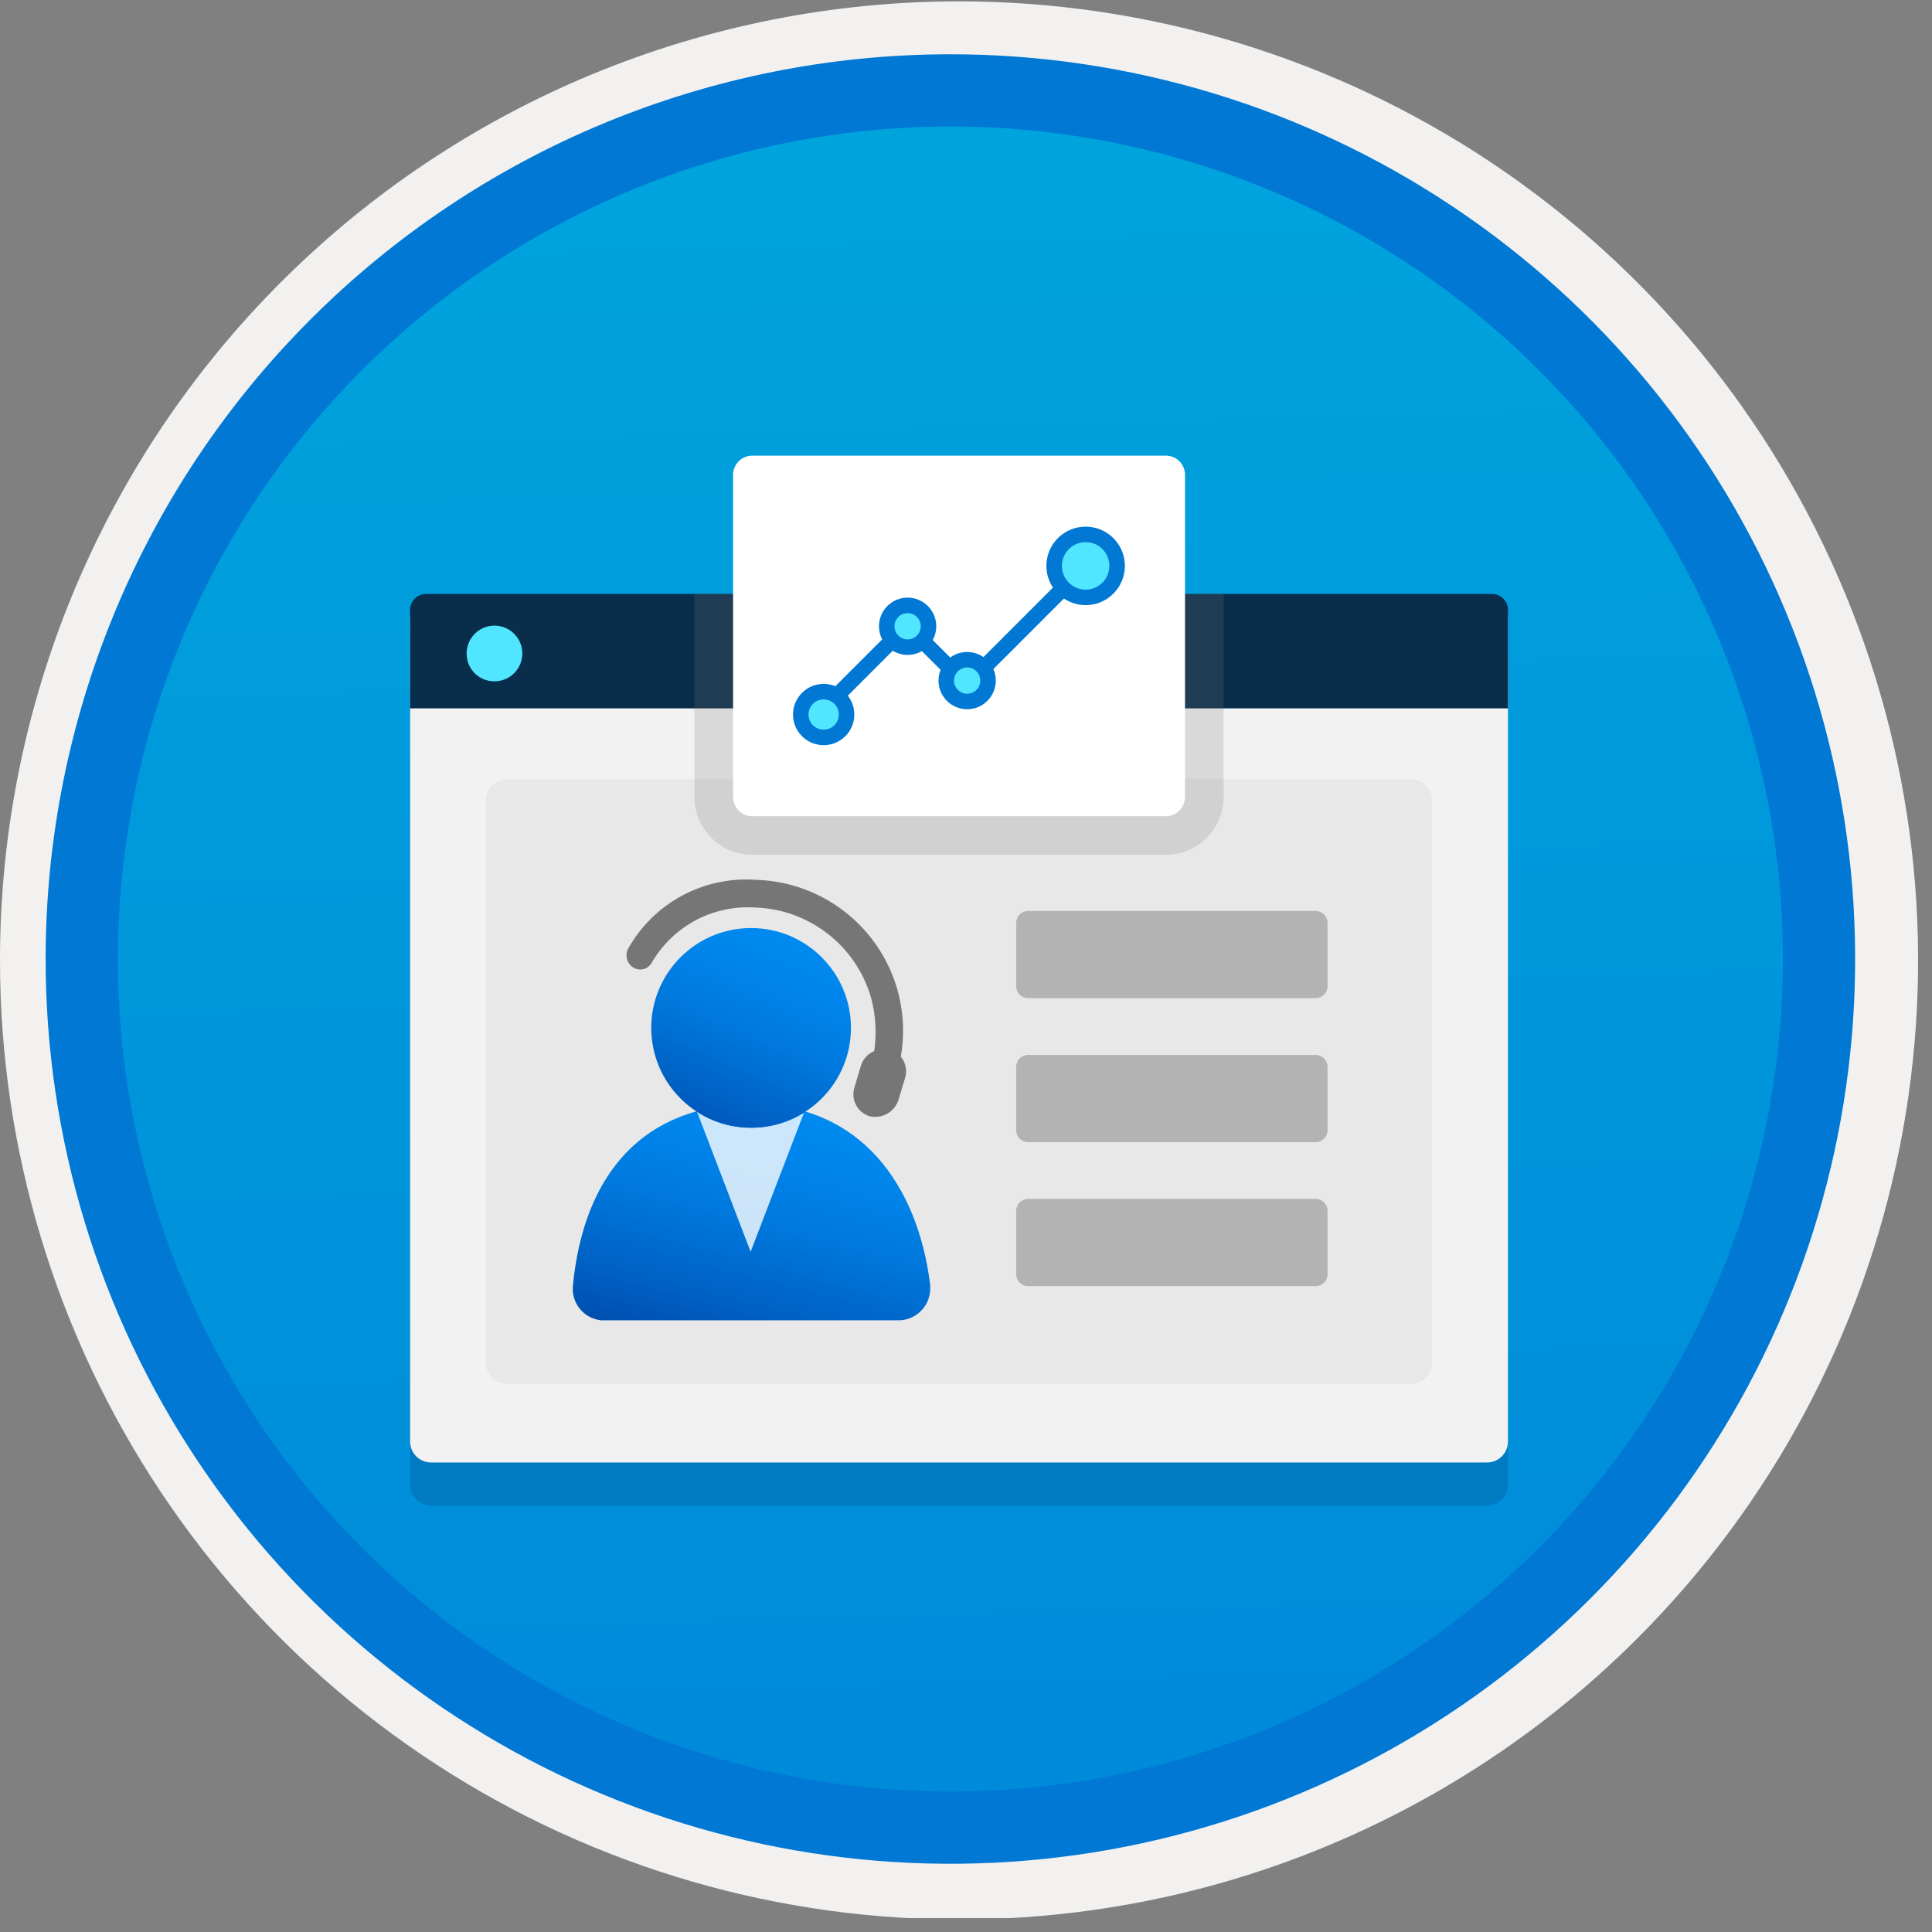 <svg width="100" height="100" viewBox="0 0 100 100" fill="none" xmlns="http://www.w3.org/2000/svg">
<rect x="0" y="0" width="100" height="100" fill="#808080" stroke="none"/>
<g clip-path="url(#clip0)">
<path d="M49.193 96.45C39.934 96.45 30.884 93.705 23.186 88.561C15.489 83.418 9.489 76.107 5.946 67.553C2.403 59 1.476 49.588 3.282 40.508C5.088 31.428 9.546 23.087 16.093 16.54C22.639 9.994 30.98 5.536 40.06 3.73C49.141 1.923 58.553 2.85 67.106 6.393C75.659 9.936 82.97 15.936 88.114 23.634C93.257 31.332 96.003 40.382 96.003 49.64C96.003 55.787 94.793 61.875 92.44 67.554C90.088 73.234 86.64 78.394 82.293 82.741C77.946 87.088 72.786 90.535 67.106 92.888C61.427 95.24 55.34 96.451 49.193 96.45V96.45Z" fill="url(#paint0_linear)"/>
<path fill-rule="evenodd" clip-rule="evenodd" d="M95.54 49.71C95.54 58.788 92.848 67.663 87.805 75.211C82.761 82.759 75.593 88.642 67.205 92.116C58.818 95.59 49.589 96.499 40.686 94.728C31.782 92.957 23.603 88.586 17.184 82.166C10.765 75.747 6.393 67.569 4.622 58.665C2.851 49.761 3.76 40.532 7.234 32.145C10.708 23.758 16.591 16.589 24.14 11.546C31.688 6.502 40.562 3.81 49.64 3.81C55.668 3.81 61.637 4.998 67.205 7.304C72.774 9.611 77.834 12.992 82.097 17.254C86.359 21.516 89.74 26.576 92.046 32.145C94.353 37.714 95.54 43.683 95.54 49.71V49.71ZM49.64 0.07C59.458 0.07 69.055 2.982 77.219 8.436C85.382 13.891 91.745 21.643 95.502 30.714C99.259 39.784 100.242 49.765 98.326 59.395C96.411 69.024 91.683 77.869 84.741 84.811C77.799 91.753 68.954 96.481 59.325 98.397C49.695 100.312 39.714 99.329 30.644 95.572C21.573 91.815 13.821 85.452 8.366 77.289C2.912 69.126 0 59.528 0 49.71C-0.001 43.191 1.283 36.736 3.777 30.713C6.272 24.69 9.928 19.217 14.538 14.608C19.147 9.998 24.62 6.342 30.643 3.847C36.666 1.353 43.121 0.07 49.64 0.07V0.07Z" fill="#F2F1F0"/>
<path fill-rule="evenodd" clip-rule="evenodd" d="M92.282 49.639C92.282 58.161 89.755 66.492 85.02 73.578C80.285 80.664 73.556 86.187 65.682 89.449C57.808 92.71 49.144 93.563 40.786 91.901C32.427 90.238 24.749 86.134 18.723 80.108C12.697 74.082 8.593 66.404 6.93 58.045C5.267 49.686 6.121 41.023 9.382 33.149C12.643 25.275 18.166 18.545 25.253 13.811C32.339 9.076 40.67 6.549 49.192 6.549C54.851 6.548 60.454 7.663 65.682 9.828C70.91 11.993 75.661 15.167 79.662 19.169C83.663 23.17 86.837 27.92 89.003 33.148C91.168 38.377 92.282 43.98 92.282 49.639V49.639ZM49.192 2.809C58.454 2.809 67.508 5.555 75.209 10.701C82.911 15.847 88.913 23.16 92.457 31.718C96.002 40.275 96.929 49.691 95.122 58.775C93.315 67.859 88.855 76.203 82.306 82.752C75.757 89.302 67.412 93.762 58.328 95.569C49.244 97.376 39.828 96.448 31.271 92.904C22.714 89.359 15.4 83.357 10.254 75.656C5.109 67.955 2.362 58.901 2.362 49.639C2.363 37.219 7.297 25.308 16.08 16.526C24.862 7.744 36.772 2.81 49.192 2.809V2.809Z" fill="#0078D4"/>
<path opacity="0.2" d="M22.311 77.93H76.97C77.257 77.929 77.532 77.814 77.735 77.611C77.938 77.408 78.053 77.133 78.053 76.846V34.172H21.227V76.846C21.228 77.133 21.342 77.408 21.545 77.611C21.748 77.814 22.024 77.929 22.311 77.93V77.93Z" fill="#003067"/>
<path d="M22.311 75.699H76.97C77.257 75.698 77.532 75.584 77.735 75.381C77.938 75.178 78.053 74.903 78.053 74.615V31.941H21.227V74.615C21.228 74.903 21.342 75.178 21.545 75.381C21.748 75.584 22.024 75.698 22.311 75.699V75.699Z" fill="#F2F2F2"/>
<path d="M21.227 36.665H78.053V31.571C78.054 31.462 78.032 31.354 77.991 31.253C77.949 31.152 77.888 31.06 77.811 30.983C77.734 30.906 77.642 30.845 77.541 30.803C77.44 30.761 77.332 30.74 77.223 30.74H22.058C21.949 30.74 21.841 30.761 21.74 30.803C21.639 30.845 21.547 30.906 21.47 30.983C21.393 31.06 21.331 31.152 21.29 31.253C21.248 31.354 21.227 31.462 21.227 31.571V36.665Z" fill="#092E4C"/>
<path d="M25.598 35.264C25.883 35.263 26.162 35.178 26.398 35.019C26.634 34.86 26.818 34.634 26.927 34.37C27.035 34.107 27.062 33.817 27.006 33.538C26.949 33.259 26.811 33.002 26.609 32.802C26.407 32.601 26.15 32.464 25.87 32.41C25.591 32.355 25.301 32.384 25.038 32.494C24.776 32.604 24.551 32.789 24.394 33.027C24.236 33.264 24.152 33.543 24.153 33.828C24.152 34.018 24.188 34.206 24.26 34.381C24.333 34.557 24.439 34.716 24.574 34.85C24.708 34.984 24.868 35.089 25.044 35.16C25.22 35.231 25.409 35.267 25.598 35.264V35.264Z" fill="#50E6FF"/>
<path d="M73.016 40.332H26.253C25.637 40.332 25.138 40.831 25.138 41.448V70.518C25.138 71.134 25.637 71.633 26.253 71.633H73.016C73.632 71.633 74.132 71.134 74.132 70.518V41.448C74.132 40.831 73.632 40.332 73.016 40.332Z" fill="#E8E8E8"/>
<path d="M46.438 68.338C46.654 68.347 46.87 68.312 47.073 68.237C47.276 68.162 47.462 68.048 47.62 67.901C47.779 67.754 47.907 67.578 47.998 67.381C48.088 67.185 48.139 66.972 48.147 66.756L48.148 66.704V66.502C47.502 61.347 44.551 57.154 38.94 57.154C33.329 57.154 30.226 60.739 29.656 66.514C29.63 66.727 29.646 66.943 29.704 67.15C29.762 67.357 29.859 67.55 29.992 67.719C30.124 67.888 30.288 68.029 30.475 68.135C30.662 68.24 30.868 68.308 31.081 68.334L31.125 68.338L46.438 68.338Z" fill="url(#paint1_linear)"/>
<path opacity="0.8" d="M38.877 58.37C37.883 58.376 36.91 58.09 36.078 57.547L38.852 64.792L41.613 57.597C40.791 58.105 39.843 58.373 38.877 58.37V58.37Z" fill="white"/>
<path d="M38.877 58.371C41.731 58.371 44.045 56.057 44.045 53.203C44.045 50.349 41.731 48.035 38.877 48.035C36.023 48.035 33.709 50.349 33.709 53.203C33.709 56.057 36.023 58.371 38.877 58.371Z" fill="url(#paint2_linear)"/>
<path d="M46.628 54.698C46.813 53.625 46.774 52.526 46.514 51.468C46.099 49.812 45.154 48.337 43.823 47.268C42.493 46.198 40.849 45.591 39.143 45.541C37.824 45.443 36.504 45.72 35.336 46.341C34.169 46.962 33.2 47.901 32.544 49.049C32.439 49.216 32.404 49.417 32.447 49.609C32.49 49.801 32.606 49.969 32.772 50.075V50.075C32.923 50.171 33.107 50.203 33.282 50.166C33.457 50.128 33.611 50.022 33.709 49.873C34.239 48.937 35.021 48.169 35.966 47.656C36.911 47.143 37.981 46.906 39.054 46.972C40.423 47.009 41.745 47.481 42.829 48.319C43.913 49.157 44.702 50.317 45.083 51.633C45.329 52.536 45.386 53.481 45.248 54.407C45.085 54.473 44.94 54.574 44.821 54.703C44.703 54.833 44.615 54.987 44.564 55.154L44.222 56.294C44.131 56.595 44.162 56.919 44.309 57.197C44.456 57.474 44.707 57.683 45.007 57.776C45.316 57.849 45.64 57.804 45.917 57.649C46.194 57.494 46.402 57.241 46.502 56.94L46.844 55.8C46.904 55.613 46.915 55.414 46.877 55.221C46.84 55.029 46.754 54.849 46.628 54.698V54.698Z" fill="#767676"/>
<path d="M68.1 47.152H53.213C52.873 47.152 52.598 47.428 52.598 47.767V51.05C52.598 51.389 52.873 51.664 53.213 51.664H68.1C68.439 51.664 68.714 51.389 68.714 51.05V47.767C68.714 47.428 68.439 47.152 68.1 47.152Z" fill="#B3B3B3"/>
<path d="M68.1 54.605H53.213C52.873 54.605 52.598 54.881 52.598 55.22V58.503C52.598 58.842 52.873 59.117 53.213 59.117H68.1C68.439 59.117 68.714 58.842 68.714 58.503V55.22C68.714 54.881 68.439 54.605 68.1 54.605Z" fill="#B3B3B3"/>
<path d="M68.1 62.057H53.213C52.873 62.057 52.598 62.332 52.598 62.671V65.954C52.598 66.293 52.873 66.569 53.213 66.569H68.1C68.439 66.569 68.714 66.293 68.714 65.954V62.671C68.714 62.332 68.439 62.057 68.1 62.057Z" fill="#B3B3B3"/>
<path opacity="0.2" d="M35.944 30.74V41.252C35.945 42.046 36.261 42.807 36.822 43.368C37.383 43.929 38.144 44.245 38.938 44.245H60.343C61.137 44.245 61.898 43.929 62.459 43.368C63.02 42.807 63.336 42.046 63.336 41.252V30.74H35.944Z" fill="#767676"/>
<path d="M60.343 23.584H38.937C38.389 23.584 37.944 24.029 37.944 24.577V41.253C37.944 41.801 38.389 42.246 38.937 42.246H60.343C60.892 42.246 61.336 41.801 61.336 41.253V24.577C61.336 24.029 60.892 23.584 60.343 23.584Z" fill="white"/>
<path d="M42.632 36.69L46.952 32.37L50.032 35.449L56.192 29.289" stroke="#0078D4" stroke-width="0.802" stroke-miterlimit="10" stroke-linecap="round"/>
<path d="M56.193 30.92C57.093 30.92 57.822 30.19 57.822 29.29C57.822 28.39 57.093 27.66 56.193 27.66C55.292 27.66 54.562 28.39 54.562 29.29C54.562 30.19 55.292 30.92 56.193 30.92Z" fill="#50E6FF" stroke="#0078D4" stroke-width="0.802" stroke-miterlimit="10" stroke-linecap="round"/>
<path d="M42.632 38.169C43.287 38.169 43.818 37.639 43.818 36.984C43.818 36.33 43.287 35.799 42.632 35.799C41.978 35.799 41.447 36.33 41.447 36.984C41.447 37.639 41.978 38.169 42.632 38.169Z" fill="#50E6FF" stroke="#0078D4" stroke-width="0.802" stroke-miterlimit="10" stroke-linecap="round"/>
<path d="M46.978 33.497C47.575 33.497 48.059 33.013 48.059 32.415C48.059 31.818 47.575 31.334 46.978 31.334C46.381 31.334 45.897 31.818 45.897 32.415C45.897 33.013 46.381 33.497 46.978 33.497Z" fill="#50E6FF" stroke="#0078D4" stroke-width="0.802" stroke-miterlimit="10" stroke-linecap="round"/>
<path d="M50.059 36.309C50.656 36.309 51.141 35.825 51.141 35.228C51.141 34.631 50.656 34.147 50.059 34.147C49.462 34.147 48.978 34.631 48.978 35.228C48.978 35.825 49.462 36.309 50.059 36.309Z" fill="#50E6FF" stroke="#0078D4" stroke-width="0.802" stroke-miterlimit="10" stroke-linecap="round"/>
</g>
<defs>
<linearGradient id="paint0_linear" x1="47.422" y1="-15.153" x2="51.405" y2="130.615" gradientUnits="userSpaceOnUse">
<stop stop-color="#00ABDE"/>
<stop offset="1" stop-color="#007ED8"/>
</linearGradient>
<linearGradient id="paint1_linear" x1="47.61" y1="58.12" x2="43.951" y2="72.087" gradientUnits="userSpaceOnUse">
<stop stop-color="#008BF1"/>
<stop offset="0.22" stop-color="#0086EC"/>
<stop offset="0.49" stop-color="#0078DD"/>
<stop offset="0.79" stop-color="#0061C4"/>
<stop offset="1" stop-color="#004DAE"/>
</linearGradient>
<linearGradient id="paint2_linear" x1="43.744" y1="48.927" x2="38.712" y2="60.538" gradientUnits="userSpaceOnUse">
<stop stop-color="#008BF1"/>
<stop offset="0.22" stop-color="#0086EC"/>
<stop offset="0.49" stop-color="#0078DD"/>
<stop offset="0.79" stop-color="#0061C4"/>
<stop offset="1" stop-color="#004DAE"/>
</linearGradient>
<clipPath id="clip0">
<rect width="99.28" height="99.28" fill="white"/>
</clipPath>
</defs>
</svg>
